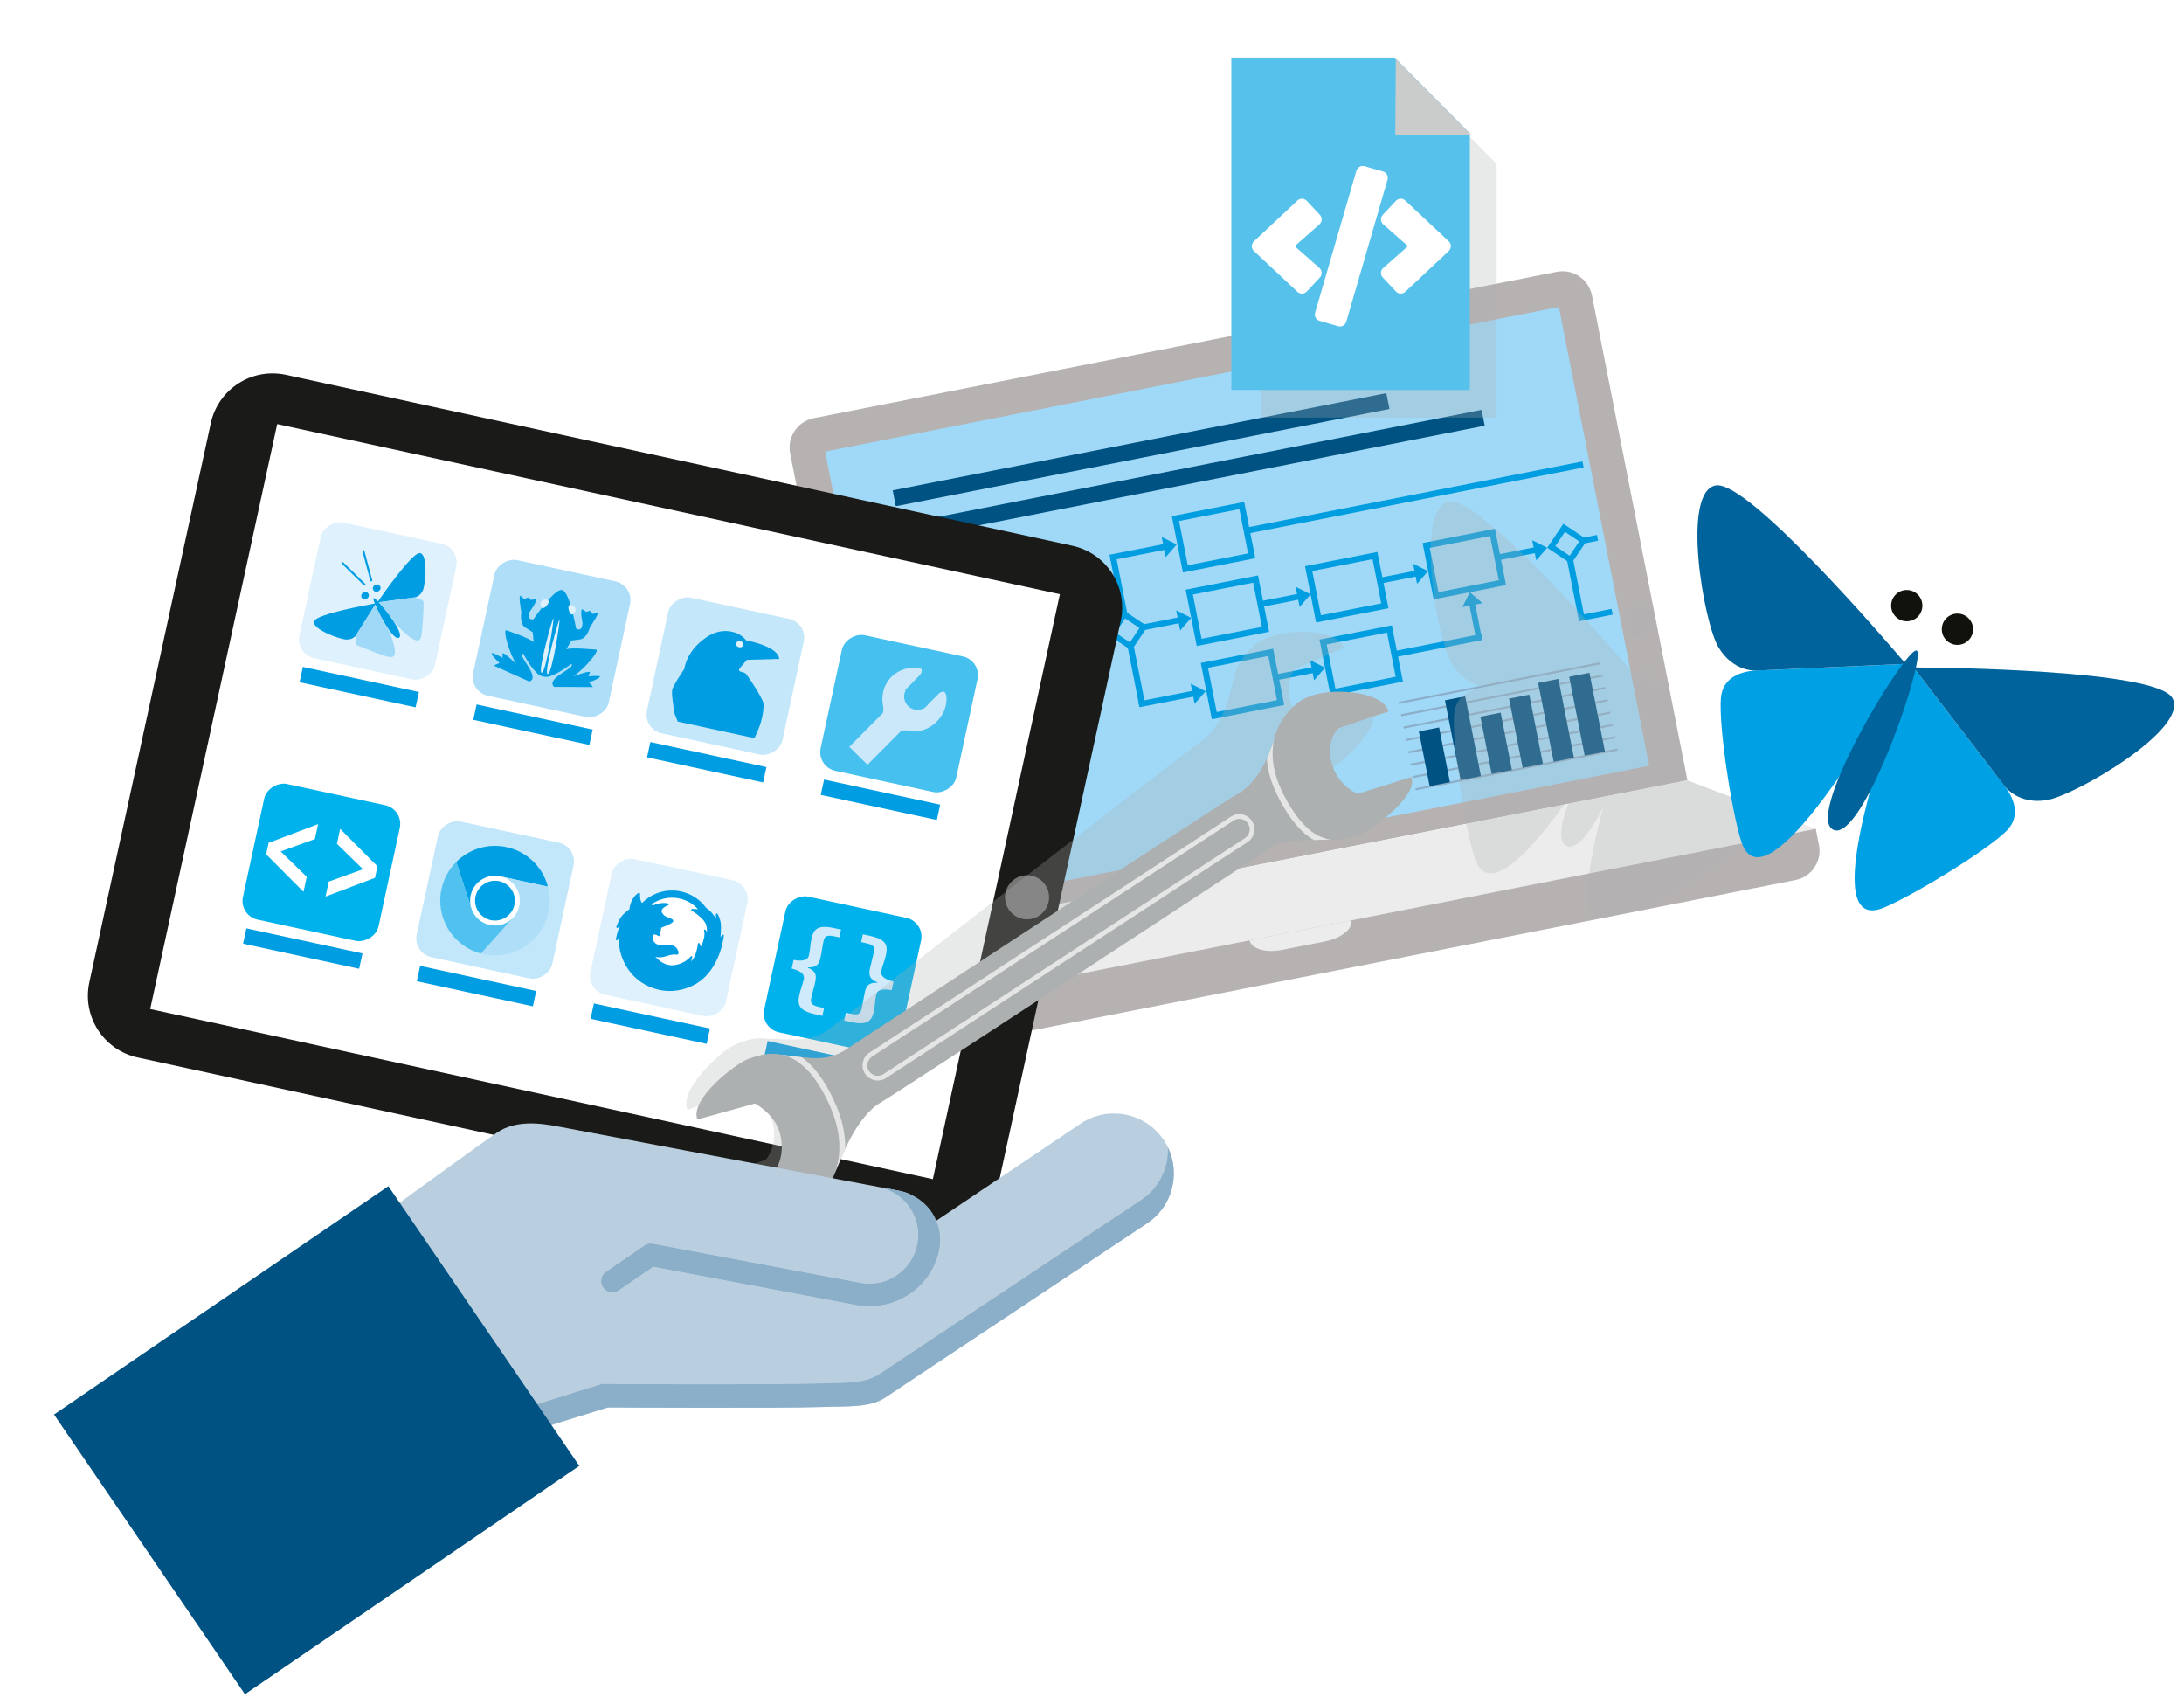 <?xml version="1.0" encoding="UTF-8"?>
<svg xmlns="http://www.w3.org/2000/svg" xmlns:xlink="http://www.w3.org/1999/xlink" width="900px" height="699px" viewBox="0 0 579 450">
  <defs>
    <clipPath id="uuid-23d4c1e6-158d-444d-bca9-0741a3ba56fe">
      <rect x="231.107" y="113.411" width="195.785" height="110.852" transform="translate(-26.421 66.746) rotate(-11.14)" style="fill: none;"></rect>
    </clipPath>
    <clipPath id="uuid-590f96e7-6b2e-40f6-8675-a131372f1dc7">
      <path d="M482.364,224.139l-.847-4.304,.011-.002-.013-.005-.002-.011-.018,.004-34.029-12.839-.034,.007-25.297-128.645c-.843-4.283-5.038-7.097-9.321-6.254l-197.146,38.821c-4.283,.843-7.097,5.038-6.254,9.321l25.301,128.666-26.591,24.754-.018,.004,.002,.011-.01,.009,.011-.002,.847,4.304c.838,4.254,5.004,7.05,9.258,6.212l257.938-50.792c4.254-.838,7.05-5.004,6.212-9.259Z" style="fill: none;"></path>
    </clipPath>
  </defs>
  <g style="isolation: isolate;">
    <g id="uuid-72c0d312-00d5-4475-baef-beb9476e2079" data-name="BG">
      <rect width="579" height="450" style="fill: #fff;"></rect>
    </g>
    <g id="uuid-be0e96eb-bd3c-455a-8ed7-5a7d94603ea1" data-name="Laptop">
      <g>
        <g>
          <path d="M447.455,206.929l-212.721,41.888-25.32-128.585c-.843-4.283,1.971-8.477,6.254-9.321l197.146-38.821c4.283-.843,8.477,1.971,9.321,6.254l25.32,128.585Z" style="fill: #b6b2b1;"></path>
          <polygon points="481.528 219.833 208.097 273.676 234.744 248.87 447.466 206.982 481.528 219.833" style="fill: #ececec;"></polygon>
          <g>
            <path d="M482.364,224.139c.838,4.254-1.958,8.421-6.212,9.259l-257.938,50.792c-4.254,.838-8.421-1.958-9.259-6.212l-.851-4.322,273.408-53.838,.851,4.322Z" style="fill: #b6b2b1;"></path>
            <path d="M358.314,244.077c.441,2.24-2.679,4.758-6.933,5.596l-11.539,2.272c-4.254,.838-8.096-.31-8.537-2.55l27.009-5.319Z" style="fill: #ececec;"></path>
          </g>
        </g>
        <rect x="228.807" y="99.426" width="198.408" height="124.005" transform="translate(-25.009 66.415) rotate(-11.14)" style="fill: #a0d8f7;"></rect>
        <rect x="237.338" y="123.868" width="157.412" height="4.283" transform="translate(-18.391 63.435) rotate(-11.14)" style="fill: #005282;"></rect>
        <rect x="235.78" y="117.123" width="133.478" height="4.283" transform="translate(-17.343 60.695) rotate(-11.14)" style="fill: #005282;"></rect>
        <g style="clip-path: url(#uuid-23d4c1e6-158d-444d-bca9-0741a3ba56fe);">
          <polygon points="281.193 171.447 290.362 169.641 290.739 171.555 293.652 168.204 289.686 166.209 290.063 168.122 280.894 169.927 281.193 171.447" style="fill: #009ee0;"></polygon>
          <polygon points="437.366 119.07 439.171 128.238 437.258 128.615 440.608 131.528 442.604 127.563 440.691 127.939 438.885 118.77 437.366 119.07" style="fill: #009ee0;"></polygon>
          <polygon points="392.983 169.522 391.177 160.353 393.09 159.976 389.74 157.063 387.744 161.029 389.657 160.652 391.463 169.821 392.983 169.522" style="fill: #009ee0;"></polygon>
          <polygon points="303.343 167.11 312.512 165.305 312.888 167.218 315.802 163.868 311.836 161.872 312.212 163.785 303.044 165.591 303.343 167.11" style="fill: #009ee0;"></polygon>
          <polygon points="302.107 187.572 316.355 184.766 316.732 186.679 319.645 183.329 315.679 181.333 316.056 183.247 301.808 186.052 302.107 187.572" style="fill: #009ee0;"></polygon>
          <polygon points="338.139 180.477 348.037 178.527 348.414 180.441 351.327 177.09 347.361 175.095 347.738 177.008 337.839 178.957 338.139 180.477" style="fill: #009ee0;"></polygon>
          <polygon points="335.036 160.87 344.205 159.064 344.581 160.977 347.495 157.627 343.529 155.631 343.905 157.545 334.737 159.35 335.036 160.87" style="fill: #009ee0;"></polygon>
          <polygon points="294.442 148.643 308.679 145.84 309.055 147.753 311.969 144.402 308.003 142.407 308.379 144.32 294.142 147.124 294.442 148.643" style="fill: #009ee0;"></polygon>
          <path d="M298.301,164.022l3.794,2.545-2.545,3.794-3.794-2.545,2.545-3.794m-.423-2.149l-4.271,6.366,6.366,4.271,4.271-6.366-6.366-4.271h0Z" style="fill: #009ee0;"></path>
          <path d="M332.259,154.534l2.31,11.732-15.998,3.15-2.31-11.732,15.998-3.15m1.285-1.915l-19.197,3.78,2.94,14.931,19.197-3.78-2.94-14.931h0Z" style="fill: #009ee0;"></path>
          <path d="M448.937,131.558l2.31,11.732-15.998,3.15-2.31-11.732,15.998-3.15m1.285-1.915l-19.197,3.78,2.94,14.931,19.197-3.78-2.94-14.931h0Z" style="fill: #009ee0;"></path>
          <path d="M328.593,135.036l2.31,11.732-15.998,3.15-2.31-11.732,15.998-3.15m1.285-1.915l-19.197,3.78,2.94,14.931,19.197-3.78-2.94-14.931h0Z" style="fill: #009ee0;"></path>
          <path d="M336.269,173.962l2.31,11.732-15.998,3.15-2.31-11.732,15.998-3.15m1.285-1.915l-19.197,3.78,2.94,14.931,19.197-3.78-2.94-14.931h0Z" style="fill: #009ee0;"></path>
          <path d="M278.214,165.176l2.31,11.732-15.998,3.15-2.31-11.732,15.998-3.15m1.285-1.915l-19.197,3.78,2.94,14.931,19.197-3.78-2.94-14.931h0Z" style="fill: #009ee0;"></path>
          <path d="M363.927,148.298l2.31,11.732-15.998,3.15-2.31-11.732,15.998-3.15m1.285-1.915l-19.197,3.78,2.94,14.931,19.197-3.78-2.94-14.931h0Z" style="fill: #009ee0;"></path>
          <polygon points="366.19 154.735 375.358 152.929 375.735 154.843 378.648 151.492 374.682 149.497 375.059 151.41 365.89 153.215 366.19 154.735" style="fill: #009ee0;"></polygon>
          <path d="M395.114,142.157l2.31,11.732-15.998,3.15-2.31-11.732,15.998-3.15m1.285-1.915l-19.197,3.78,2.94,14.931,19.197-3.78-2.94-14.931h0Z" style="fill: #009ee0;"></path>
          <polygon points="202.253 187.017 211.422 185.211 211.799 187.124 214.712 183.774 210.746 181.778 211.123 183.691 201.954 185.497 202.253 187.017" style="fill: #009ee0;"></polygon>
          <path d="M367.76,167.761l2.31,11.732-15.998,3.15-2.31-11.732,15.998-3.15m1.285-1.915l-19.197,3.78,2.94,14.931,19.197-3.78-2.94-14.931h0Z" style="fill: #009ee0;"></path>
          <polygon points="397.808 148.509 406.977 146.703 407.354 148.617 410.267 145.266 406.301 143.27 406.678 145.184 397.509 146.989 397.808 148.509" style="fill: #009ee0;"></polygon>
          <polygon points="420.016 144.136 429.185 142.33 429.562 144.243 432.475 140.893 428.509 138.897 428.886 140.811 419.717 142.616 420.016 144.136" style="fill: #009ee0;"></polygon>
          <path d="M414.967,141.048l3.794,2.545-2.545,3.794-3.794-2.545,2.545-3.794m-.423-2.149l-4.271,6.366,6.366,4.271,4.271-6.366-6.366-4.271h0Z" style="fill: #009ee0;"></path>
          <polygon points="438.026 160.17 435.113 163.52 434.737 161.607 418.706 164.763 418.662 164.54 418.407 163.244 415.512 148.543 417.112 148.228 420.007 162.929 434.437 160.087 434.061 158.174 438.026 160.17" style="fill: #009ee0;"></polygon>
          <path d="M248.985,150.868c-.856-2.072-6.048-1.291-8.241-.859-2.192,.432-7.292,1.678-7.299,3.919l-0,.163,.031,.076,2.063,10.478,.031,.075c.856,2.071,6.047,1.291,8.24,.86l.001-0c2.193-.432,7.293-1.678,7.299-3.919l0-.081-2.094-10.636-.031-.075Zm-12.932,7.946c1.959,.401,4.857-.056,6.355-.351l.001-0c1.499-.295,4.354-.971,6.015-2.085l.338,1.718c-.227,.449-2.168,1.562-5.97,2.311-3.803,.749-6.021,.455-6.401,.125l-.338-1.718Zm5.007-7.205c3.362-.662,5.486-.509,6.195-.237-.553,.521-2.46,1.468-5.823,2.13-3.363,.662-5.487,.509-6.196,.237,.553-.521,2.46-1.468,5.823-2.13Zm.687,3.493l.001-0c1.499-.295,4.355-.97,6.015-2.084l.302,1.535c-.227,.449-2.168,1.562-5.97,2.311-3.803,.749-6.021,.455-6.401,.125l-.302-1.535c1.959,.401,4.857-.057,6.355-.352Zm1.749,8.878c-3.801,.748-6.02,.456-6.401,.126l-.344-1.748c1.959,.401,4.857-.056,6.355-.351l.001-0c1.499-.295,4.354-.971,6.015-2.085l.344,1.748c-.228,.45-2.169,1.562-5.97,2.31Z" style="fill: #009ee0;"></path>
          <rect x="329.659" y="129.235" width="110.388" height="1.63" transform="translate(-17.875 76.806) rotate(-11.14)" style="fill: #009ee0;"></rect>
          <polygon points="266.656 152.685 268.462 161.854 266.548 162.231 269.899 165.144 271.894 161.178 269.981 161.555 268.176 152.386 266.656 152.685" style="fill: #009ee0;"></polygon>
          <rect x="249.343" y="154.222" width="19.171" height="1.63" transform="translate(-25.075 52.947) rotate(-11.14)" style="fill: #009ee0;"></rect>
          <rect x="368.929" y="170.461" width="24.167" height="1.63" transform="translate(-25.913 76.841) rotate(-11.14)" style="fill: #009ee0;"></rect>
          <polygon points="276.083 192.541 274.277 183.372 276.191 182.996 272.84 180.082 270.845 184.048 272.758 183.672 274.563 192.84 276.083 192.541" style="fill: #009ee0;"></polygon>
          <rect x="258.391" y="192.86" width="17.745" height="1.63" transform="translate(-32.383 55.286) rotate(-11.14)" style="fill: #009ee0;"></rect>
          <rect x="288.397" y="155.007" width="16.577" height="1.63" transform="translate(201.121 477.023) rotate(-101.14)" style="fill: #009ee0;"></rect>
          <rect x="292.974" y="178.247" width="16.577" height="1.63" transform="translate(183.78 509.244) rotate(-101.14)" style="fill: #009ee0;"></rect>
          <polygon points="224.211 182.693 258.258 175.988 258.635 177.902 261.548 174.551 257.582 172.556 257.959 174.469 223.912 181.173 224.211 182.693" style="fill: #009ee0;"></polygon>
          <polygon points="222.975 203.154 237.223 200.348 237.6 202.262 240.513 198.911 236.547 196.916 236.924 198.829 222.676 201.634 222.975 203.154" style="fill: #009ee0;"></polygon>
          <path d="M219.169,179.604l3.794,2.545-2.545,3.794-3.794-2.545,2.545-3.794m-.423-2.149l-4.271,6.366,6.366,4.271,4.271-6.366-6.366-4.271h0Z" style="fill: #009ee0;"></path>
          <path d="M256.923,189.522l2.31,11.732-15.998,3.15-2.31-11.732,15.998-3.15m1.285-1.915l-19.197,3.78,2.94,14.931,19.197-3.78-2.94-14.931h0Z" style="fill: #009ee0;"></path>
          <rect x="213.842" y="193.829" width="16.577" height="1.63" transform="translate(74.07 450.196) rotate(-101.14)" style="fill: #009ee0;"></rect>
        </g>
        <g>
          <g>
            <rect x="370.338" y="180.902" width="54.567" height=".537" transform="translate(-27.511 80.236) rotate(-11.14)" style="fill: #8bafc9;"></rect>
            <rect x="370.982" y="184.174" width="54.567" height=".537" transform="translate(-28.131 80.422) rotate(-11.14)" style="fill: #8bafc9;"></rect>
            <rect x="371.626" y="187.447" width="54.567" height=".537" transform="translate(-28.751 80.608) rotate(-11.14)" style="fill: #8bafc9;"></rect>
            <rect x="372.271" y="190.72" width="54.567" height=".537" transform="translate(-29.372 80.795) rotate(-11.14)" style="fill: #8bafc9;"></rect>
            <rect x="372.915" y="193.992" width="54.567" height=".537" transform="translate(-29.992 80.981) rotate(-11.14)" style="fill: #8bafc9;"></rect>
            <rect x="373.56" y="197.265" width="54.567" height=".537" transform="translate(-30.612 81.167) rotate(-11.14)" style="fill: #8bafc9;"></rect>
            <rect x="374.204" y="200.537" width="54.567" height=".537" transform="translate(-31.232 81.353) rotate(-11.14)" style="fill: #8bafc9;"></rect>
            <rect x="374.849" y="203.81" width="54.567" height=".537" transform="translate(-31.852 81.539) rotate(-11.14)" style="fill: #8bafc9;"></rect>
          </g>
          <rect x="377.592" y="193.318" width="5.48" height="14.809" transform="translate(-31.614 77.264) rotate(-11.14)" style="fill: #005282;"></rect>
          <rect x="385.166" y="185.004" width="5.48" height="21.566" transform="translate(-30.518 78.635) rotate(-11.14)" style="fill: #005282;"></rect>
          <rect x="393.98" y="189.401" width="5.48" height="15.493" transform="translate(-30.615 80.363) rotate(-11.14)" style="fill: #005282;"></rect>
          <rect x="401.896" y="184.587" width="5.48" height="18.717" transform="translate(-29.847 81.832) rotate(-11.14)" style="fill: #005282;"></rect>
          <rect x="409.872" y="180.395" width="5.48" height="21.313" transform="translate(-29.138 83.319) rotate(-11.14)" style="fill: #005282;"></rect>
          <rect x="418.1" y="178.775" width="5.48" height="21.313" transform="translate(-28.67 84.878) rotate(-11.14)" style="fill: #005282;"></rect>
        </g>
      </g>
    </g>
    <g id="uuid-958fc7c2-9fb7-4d6f-80bc-23a88c4bfedb" data-name="Compi">
      <polygon points="396.844 110.757 334.263 110.757 334.263 23.581 377.148 23.581 396.844 43.462 396.844 110.757" style="fill: #acb0b1; mix-blend-mode: multiply; opacity: .28;"></polygon>
      <g>
        <g>
          <polygon points="389.74 103.432 326.461 103.432 326.461 15.284 369.825 15.284 389.74 35.386 389.74 103.432" style="fill: #56c2ec;"></polygon>
          <polygon points="390.138 35.802 369.96 35.74 370.098 15.631 390.138 35.802" style="fill: #cacbcb; mix-blend-mode: multiply;"></polygon>
        </g>
        <g>
          <path d="M349.877,71.111l-.04-.04-6.562-5.782,6.562-5.782c.72-.64,.8-1.76,.16-2.481l-.04-.04-3.481-3.721c-.68-.72-1.8-.74-2.481-.08l-11.543,10.823c-.74,.7-.74,1.881,0,2.561l11.543,10.823c.32,.3,.76,.48,1.2,.48,.48,0,.96-.2,1.28-.56l3.481-3.721c.66-.7,.62-1.82-.08-2.481h0Z" style="fill: #fff;"></path>
          <path d="M361.82,44.084c-.94-.28-1.901,.26-2.181,1.2l-10.943,37.63c-.28,.94,.26,1.921,1.2,2.181l4.881,1.42c.94,.28,1.921-.28,2.181-1.2l10.943-37.65c.28-.94-.26-1.921-1.2-2.181l-4.881-1.4Z" style="fill: #fff;"></path>
          <path d="M366.722,59.468l.04,.04,6.562,5.782-6.562,5.782c-.72,.64-.8,1.76-.16,2.481l.04,.04,3.481,3.721c.66,.7,1.78,.74,2.481,.08l11.543-10.823c.74-.7,.74-1.881,0-2.561l-11.543-10.823c-.7-.66-1.82-.64-2.481,.08l-3.481,3.721c-.66,.7-.62,1.82,.08,2.481Z" style="fill: #fff;"></path>
        </g>
      </g>
    </g>
    <g id="uuid-086a3a03-bb98-4e5b-9661-a143281beee7" data-name="iPad">
      <g>
        <rect x="47.267" y="129.044" width="223.505" height="168.025" transform="translate(48.577 -28.776) rotate(12.191)" style="fill: #fff;"></rect>
        <g>
          <g>
            <rect x="173.823" y="160.909" width="36.807" height="36.807" rx="5.067" ry="5.067" transform="translate(-23.635 329.339) rotate(-77.809)" style="fill: #c5e7fa;"></rect>
            <rect x="171.539" y="200.078" width="31.505" height="4.161" transform="translate(46.914 -34.991) rotate(12.191)" style="fill: #009de2;"></rect>
          </g>
          <g>
            <path d="M178.812,189.43c-.096-.325-.943-5.268-.687-6.465s3.226-5.561,3.226-5.561c0,0,.512-5.225,6.61-8.87,3.576-1.968,6.183-.935,7.074-.708,1.963,.839,2.726,2.017,2.726,2.017,0,0,7.585,1.342,8.636,4.347l.128,.56-8.578,.258-1.553,1.817c-1.553,1.725,.697,1.105,1.367,1.96,.568,.725,4.154,6.011,4.576,7.729,.078,.424,.14,3.663-1.65,7.64l-.742,1.614-20.346-4.396-.787-1.945Z" style="fill: #009de2;"></path>
            <ellipse cx="196.039" cy="170.856" rx=".817" ry=".966" transform="translate(-12.362 326.395) rotate(-77.809)" style="fill: #def1fc;"></ellipse>
          </g>
        </g>
        <g>
          <g>
            <rect x="127.729" y="150.95" width="36.807" height="36.807" rx="5.067" ry="5.067" transform="translate(-50.261 276.428) rotate(-77.809)" style="fill: #aedef8;"></rect>
            <rect x="125.444" y="190.12" width="31.505" height="4.161" transform="translate(43.771 -25.482) rotate(12.191)" style="fill: #009de2;"></rect>
          </g>
          <path d="M147.203,164.389c-.21-.045-3.455,11.59-2.536,11.739,.929,.15,2.743-11.694,2.536-11.739Z" style="fill: #009de2;"></path>
          <g>
            <path d="M158.964,179.431c-.08-.324-3.046-.056-3.061-.053,.09-.282,.214-.6,.384-.961,.318-.674-2.448,.285-4.361,.954,2.642-1.783,6.525-6.141,6.166-7.057,0,0-6.684-.673-8.043-.136,.231-.353,1.355-2.299,1.355-2.299-.006,.02,2.425-.33,2.425-.33,0,0,1.405-.13,2.312-2.672,.073-.203,.123-.376,.159-.528,.779-1.157,2.736-4.149,1.96-3.897-.655,.213-1.214,.382-1.214,.382-.331-.421-.792-.866-.792-.866,0,0-.954,.376-.921,.31l-1.105-.697c-.185-.209-.305,1.018-.191,1.791l.309,1.96c-.003,.035-.052,.354-.052,.354-.214,1.85-1.44,1.173-1.676,.995,.003,.002-.016,.045-.001-.022,0,0-1.689-9.752-3.677-10.152l0-.002c-.011-.004-.023-.003-.033-.006-.011-.002-.022-.007-.033-.008l-0,.002c-1.975-.457-7.54,7.729-7.54,7.729-.015,.067-.014,.021-.01,.02-.288,.064-1.685,.175-1.116-1.599,0,0,.087-.31,.099-.344l1.091-1.658c.423-.656,.82-1.824,.565-1.71l-1.294,.178c.002,.073-.711-.663-.711-.663,0,0-.603,.215-1.079,.462,0,0-.439-.384-.948-.849-.602-.55-.055,2.984,.177,4.359-.03,.153-.056,.332-.074,.547-.222,2.69,1.003,3.388,1.003,3.388,0,0,2.07,1.323,2.072,1.302,0,0,.221,2.237,.285,2.654-1.015-1.05-7.381-3.196-7.381-3.196-.705,.686,1.033,6.259,2.703,8.973-1.466-1.399-3.59-3.414-3.578-2.669,.006,.399-.012,.739-.047,1.034-.012-.009-2.603-1.478-2.81-1.216-.248,.316,1.351,2.028,2.057,2.629-.914,.29-1.521,.685-1.521,.685l9.412,4.208,0-0-.001-.001,.001,.001c3.197-1.133-3.54-7.209-1.614-7.374,0,0,1.715,3.286,3.512,4.989,.287,.421,.85,.795,1.56,1.009l-.002,.007,.529,.107c.734,.099,1.402-.01,1.837-.275,2.34-.809,5.258-3.095,5.258-3.095,1.687,.946-6.958,3.699-4.514,6.05l.001-0-.001,0,0,0,10.309,.053s-.39-.61-1.103-1.252c.891-.256,3.054-1.156,2.958-1.545Z" style="fill: #009de2;"></path>
            <path d="M150.869,160.491c.677-.204,1.387,.185,1.586,.869,.198,.684-.19,1.404-.868,1.608s-1.395-2.273-.718-2.477Z" style="fill: #def1fc;"></path>
            <path d="M146.606,164.011c-.258-.056-4.242,14.23-3.114,14.412,1.141,.184,3.367-14.357,3.114-14.412Z" style="fill: #def1fc;"></path>
            <path d="M148.224,164.361c-.258-.056-4.242,14.23-3.114,14.412,1.141,.184,3.367-14.357,3.114-14.412Z" style="fill: #def1fc;"></path>
            <path d="M145.292,159.286c-.533-.465-1.34-.404-1.803,.137-.463,.541-.406,1.357,.127,1.823s2.209-1.494,1.676-1.96Z" style="fill: #def1fc;"></path>
          </g>
        </g>
        <g>
          <g>
            <rect x="66.655" y="210.327" width="36.807" height="36.807" rx="5.067" ry="5.067" transform="translate(-156.476 263.57) rotate(-77.809)" style="fill: #00b2eb;"></rect>
            <rect x="64.37" y="249.497" width="31.505" height="4.161" transform="translate(54.933 -11.246) rotate(12.191)" style="fill: #009de2;"></rect>
          </g>
          <g>
            <path d="M71.068,223.536l13.127-4.97-.857,3.968-8.976,3.244-.026,.119,6.836,6.66-.857,3.968-9.904-9.946,.657-3.043Z" style="fill: #fff;"></path>
            <path d="M99.288,232.817l-13.127,4.97,.857-3.968,8.976-3.244,.026-.119-6.836-6.66,.857-3.968,9.904,9.946-.657,3.043Z" style="fill: #fff;"></path>
          </g>
        </g>
        <g>
          <g>
            <g>
              <rect x="81.634" y="140.992" width="36.807" height="36.807" rx="5.067" ry="5.067" transform="translate(-76.888 223.518) rotate(-77.809)" style="fill: #def1fc;"></rect>
              <rect x="79.35" y="180.162" width="31.505" height="4.161" transform="translate(40.629 -15.973) rotate(12.191)" style="fill: #009de2;"></rect>
            </g>
            <g>
              <path d="M111.098,146.686c-2.05,.028-9.686,10.904-11.022,12.829-.601-.612-1.041-.959-1.17-.875-.129,.083,.004,.628,.314,1.43-2.246,.399-15.206,2.776-16.059,4.621-.943,2.041,6.768,4.937,8.64,4.927,1.6-.009,2.355-.945,2.542-1.219,.021-.077,.035-.122,.035-.122l4.957-7.917c.713,1.754,2.117,4.48,3.475,6.444,1.125,1.627,2.217,2.731,2.855,2.32,.706-.454-.065-2.202-1.306-4.144-1.222-1.911-2.899-4.009-4.077-5.252l9.404-1.266,.033,.005c.222-.031,1.516-.279,2.247-1.842,.802-1.713,1.405-9.968-.866-9.938Z" style="fill: #009de2;"></path>
              <path d="M112.185,159.878l0,.003,.013-.004c-.017-.549-.64-.9-1.262-1.114,.614,.217,1.228,.57,1.249,1.115Z" style="fill: #00b9ed;"></path>
              <path d="M94.217,170.613c.076,.254,.21,.461,.433,.572l.024-.027-.039-.019c-.209-.104-.34-.293-.418-.526Z" style="fill: #00b9ed;"></path>
              <path d="M99.334,160.359l-4.957,7.917s-.014,.045-.035,.122c-.099,.37-.365,1.499-.125,2.214,.078,.233,.209,.422,.418,.526l.039,.019c1.46,.717,7.24,2.93,8.304,3.074,.66,.089,3.333,.851-.169-7.428-1.357-1.964-2.762-4.69-3.475-6.444Z" style="fill: #a0d8f7;"></path>
              <path d="M100.28,159.727c1.179,1.243,2.856,3.341,4.077,5.252,6.578,7.313,7.004,4.429,7.201,3.774,.31-1.036,.685-7.307,.627-8.872l-0-.003c-.02-.545-.634-.897-1.249-1.115-.542-.192-1.083-.278-1.219-.298l-.033-.005-9.404,1.266Z" style="fill: #a0d8f7;"></path>
              <ellipse cx="99.74" cy="155.986" rx="1.032" ry=".948" transform="translate(-68.609 78.926) rotate(-32.809)" style="fill: #009de2;"></ellipse>
              <path d="M97.153,158.781c.479-.309,.638-.916,.354-1.356s-.902-.546-1.381-.237-.638,.916-.354,1.356,.902,.546,1.381,.237Z" style="fill: #009de2;"></path>
            </g>
          </g>
          <g>
            <rect x="93.339" y="147.965" width=".528" height="8.454" transform="translate(-80.586 112.417) rotate(-45.544)" style="fill: #009de2;"></rect>
            <rect x="96.991" y="145.837" width=".528" height="8.454" transform="translate(229.868 270.03) rotate(165.081)" style="fill: #009de2;"></rect>
          </g>
        </g>
        <g>
          <g>
            <rect x="112.749" y="220.286" width="36.807" height="36.807" rx="5.067" ry="5.067" transform="translate(-129.85 316.481) rotate(-77.809)" style="fill: #c2e6fa;"></rect>
            <rect x="110.465" y="259.455" width="31.505" height="4.161" transform="translate(58.075 -20.755) rotate(12.191)" style="fill: #009de2;"></rect>
          </g>
          <g>
            <circle cx="131.114" cy="238.869" r="7.532" style="fill: #fff;"></circle>
            <g>
              <circle cx="131.114" cy="238.869" r="5.281" style="fill: #00a1e4;"></circle>
              <path d="M134.181,224.673c-5.009-1.082-9.972,.561-13.346,3.934l3.994,12.281,.001-.001c-.344-1.068-.422-2.237-.168-3.412,.77-3.564,4.283-5.828,7.847-5.058l12.648,2.732c-1.357-5.104-5.458-9.284-10.975-10.475Z" style="fill: #009fe3;"></path>
              <path d="M132.508,232.416c3.564,.77,5.828,4.283,5.058,7.847-.254,1.175-.807,2.207-1.561,3.038l.001,.002-8.629,9.6c.221,.059,.444,.113,.67,.162,7.84,1.694,15.569-3.289,17.262-11.129,.502-2.324,.417-4.637-.154-6.787l-12.648-2.732Z" style="fill: #aedef8;"></path>
              <g>
                <path d="M136.007,243.303v-0l-.002-.001c-1.532,1.687-3.896,2.535-6.284,2.019s-4.191-2.264-4.89-4.433l-.002-.001-3.999-12.273c-1.903,1.905-3.299,4.361-3.91,7.188-1.645,7.614,3.008,15.123,10.459,17.1l8.629-9.6Z" style="fill: #51c2f0;"></path>
                <polygon points="127.382 252.904 127.384 252.904 127.385 252.904 127.382 252.904" style="fill: #51c2f0;"></polygon>
              </g>
            </g>
          </g>
        </g>
        <g>
          <g>
            <rect x="158.844" y="230.244" width="36.807" height="36.807" rx="5.067" ry="5.067" transform="translate(-103.223 369.391) rotate(-77.809)" style="fill: #def1fc;"></rect>
            <rect x="156.559" y="269.414" width="31.505" height="4.161" transform="translate(61.217 -30.265) rotate(12.191)" style="fill: #009de2;"></rect>
          </g>
          <g>
            <path d="M170.53,241.513s3.059-4.306,3.349-4.243,9.582,1.158,9.582,1.158l3.44,3.784,2.372,4.972-1.282,4.994-4.647,6.496-8.378-1.1s-5.012-2.603-5.046-2.915-1.174-9.578-1.174-9.578l1.784-3.567Z" style="fill: #fff;"></path>
            <path d="M191.68,247.889c-.098-.037-.208-.005-.271,.079l-.46,.622c.077-.931,.173-2.436,.09-3.455-.123-1.567-.852-2.721-.883-2.769-.056-.087-.163-.127-.263-.098-.1,.029-.168,.121-.167,.225l.006,1.142c-.451-.734-1.197-1.808-2.03-2.434-.199-.157-.404-.305-.583-.433-1.624-2.22-3.99-3.759-6.664-4.337-3.767-.814-7.607,.331-10.326,3.066-.158-.196-.368-.524-.437-.947-.131-.746-.107-1.546-.107-1.554,.003-.086-.042-.166-.116-.209-.074-.043-.166-.042-.239,.003-2.022,1.244-2.397,3.784-2.457,4.365-.255,.177-.984,.708-1.782,1.528-.991,1.019-1.659,3.031-1.686,3.117-.031,.095,.002,.199,.082,.259,.08,.06,.189,.062,.272,.006l.602-.412c-.096,.187-.199,.401-.303,.643-.457,1.044-.758,2.753-.771,2.825-.018,.106,.038,.211,.136,.254,.098,.043,.213,.014,.279-.072l.42-.548c-.109,1.533,.025,4.873,2.526,8.463,1.852,2.661,4.81,4.597,8.115,5.311l.001,0c3.207,.693,6.484,.2,9.474-1.425,3.537-1.925,5.44-5.353,6.414-7.89,1.051-2.739,1.269-4.991,1.278-5.086,.01-.104-.051-.202-.149-.24Zm-5.109-1.017c.002,.005,.224,.477,.067,1.529-.121,.787-.549,1.995-.797,2.653l-.455-.836c-.049-.09-.151-.138-.252-.117-.101,.021-.176,.105-.185,.207-.002,.018-.174,1.818-.852,3.268-.32,.681-.689,1.141-.984,1.433l.333-1.131c.032-.109-.018-.224-.12-.275-.101-.051-.224-.021-.291,.07-.015,.021-1.557,2.054-4.634,2.326-.43,.037-.867,.008-1.301-.085-1.537-.332-2.764-1.418-3.437-2.14,.067,.018,.135,.035,.202,.049,1.134,.245,2.112-.055,2.898-.296,.206-.063,.401-.123,.587-.17,1.117-.289,1.594-.23,1.954-.153,.19,.041,.361-.038,.445-.207,.207-.414-.151-1.309-.724-1.808-.285-.245-.612-.401-1.03-.492-.665-.144-1.535-.112-2.785-.047-.229,.011-.45-.006-.655-.05-.724-.156-1.127-.61-1.337-.963-.283-.475-.381-1.043-.253-1.481,.058-.2,.182-.391,.666-.286,.429,.093,.867,.372,.871,.375,.024,.015,.05,.026,.077,.032l.002,0c.126,.027,.25-.053,.277-.179,.003-.012,.004-.025,.005-.037l.368-2.011c.262-.097,.89-.335,1.503-.606,1.483-.655,1.731-.974,1.653-1.274-.102-.408-.567-.571-1.106-.76-.308-.108-.658-.231-.959-.408-.627-.371-.946-1.05-1.017-1.215,.005-.125,.042-.54,.315-.842,.296-.331,1.165-.755,1.475-.89,.089-.039,.144-.128,.14-.224-.004-.096-.068-.18-.16-.211-.022-.008-.689-.223-1.881-.095-.972,.108-1.781,.448-2.062,.578-.1-.043-.272-.11-.561-.204,2.158-1.585,4.861-2.168,7.483-1.602,1.925,.416,3.616,1.394,4.924,2.841l-1.588-.075c-.108-.005-.205,.065-.235,.168-.03,.104,.015,.215,.109,.268,.019,.011,1.921,1.097,3.191,2.601,.282,.339,.517,.749,.701,1.22,.136,.6,.214,1.205,.232,1.805l-.427-.509c-.076-.09-.206-.109-.305-.045-.099,.064-.134,.193-.083,.299Z" style="fill: #009de2;"></path>
          </g>
        </g>
        <g>
          <g>
            <rect x="204.938" y="240.202" width="36.807" height="36.807" rx="5.067" ry="5.067" transform="translate(-76.596 422.302) rotate(-77.809)" style="fill: #00b2eb;"></rect>
            <rect x="202.654" y="279.372" width="31.505" height="4.161" transform="translate(64.36 -39.774) rotate(12.191)" style="fill: #009de2;"></rect>
          </g>
          <g>
            <path d="M211.803,264.126c.103-.478,.209-.901,.316-1.268,.107-.367,.215-.719,.326-1.057,.11-.338,.216-.677,.317-1.017,.101-.34,.198-.722,.29-1.148,.05-.23,.046-.472-.01-.726-.057-.253-.207-.504-.45-.751-.244-.247-.588-.479-1.033-.696-.445-.216-1.021-.41-1.725-.581l.494-2.287c.712,.136,1.317,.197,1.812,.183,.494-.013,.904-.083,1.228-.208,.324-.125,.564-.291,.72-.498s.259-.426,.309-.657c.088-.408,.157-.791,.207-1.152,.05-.36,.095-.717,.134-1.07,.039-.354,.087-.723,.142-1.111,.056-.387,.133-.811,.233-1.272,.31-1.436,.923-2.338,1.837-2.706s2.223-.369,3.925-.001l2.048,.442-.448,2.074-1.09-.236c-.55-.119-1.008-.19-1.374-.213-.366-.023-.662,.015-.888,.114-.226,.1-.404,.261-.535,.483s-.238,.519-.318,.892c-.153,.709-.283,1.414-.388,2.115-.105,.701-.244,1.451-.416,2.248-.218,1.011-.58,1.698-1.086,2.062s-1.254,.522-2.246,.475l-.023,.106c.923,.366,1.539,.82,1.849,1.36s.356,1.315,.138,2.326c-.176,.816-.359,1.556-.549,2.219-.19,.664-.363,1.36-.52,2.087-.08,.372-.106,.687-.078,.943,.028,.256,.124,.476,.288,.661,.165,.184,.418,.341,.761,.471,.343,.13,.789,.254,1.339,.373l1.09,.236-.448,2.074-2.048-.442c-1.702-.368-2.893-.908-3.574-1.621-.681-.714-.866-1.788-.556-3.224Z" style="fill: #ceeafb;"></path>
            <path d="M225.302,268.823c.549,.119,1.003,.189,1.36,.21,.357,.021,.648-.018,.874-.117,.226-.1,.404-.26,.536-.482,.131-.222,.237-.52,.318-.892,.157-.727,.291-1.431,.401-2.112,.11-.681,.253-1.43,.429-2.245,.218-1.011,.58-1.698,1.086-2.062,.505-.364,1.254-.522,2.246-.475l.023-.106c-.923-.366-1.54-.82-1.85-1.36-.31-.54-.356-1.316-.138-2.326,.172-.798,.351-1.538,.536-2.222,.185-.684,.353-1.38,.507-2.089,.08-.372,.107-.687,.079-.943-.028-.257-.125-.476-.289-.661-.165-.184-.413-.34-.748-.468-.334-.128-.777-.251-1.326-.37l-1.09-.236,.448-2.074,2.047,.442c1.702,.368,2.894,.908,3.574,1.621,.681,.713,.866,1.787,.556,3.223-.1,.461-.204,.879-.313,1.255-.109,.376-.223,.731-.342,1.067-.119,.336-.23,.679-.333,1.027-.103,.349-.199,.727-.287,1.135-.05,.231-.046,.473,.011,.726,.056,.253,.206,.504,.45,.751,.243,.248,.587,.48,1.032,.696,.445,.217,1.029,.413,1.752,.587l-.494,2.287c-.731-.139-1.344-.202-1.838-.188-.495,.014-.904,.083-1.228,.208-.324,.125-.564,.291-.72,.499-.156,.208-.26,.427-.309,.657-.092,.426-.162,.814-.21,1.165-.048,.352-.087,.705-.118,1.06s-.072,.722-.126,1.1c-.054,.378-.133,.806-.236,1.285-.31,1.436-.923,2.338-1.837,2.707-.914,.368-2.223,.369-3.925,.001l-2.047-.442,.448-2.074,1.09,.236Z" style="fill: #ceeafb;"></path>
          </g>
        </g>
        <g>
          <g>
            <rect x="219.918" y="170.867" width="36.807" height="36.807" rx="5.067" ry="5.067" transform="translate(2.992 382.249) rotate(-77.809)" style="fill: #46c0ef;"></rect>
            <rect x="217.633" y="210.037" width="31.505" height="4.161" transform="translate(50.056 -44.501) rotate(12.191)" style="fill: #009de2;"></rect>
          </g>
          <path d="M234.056,187.162c.131,.707,.112,1.339-.027,1.923l-8.917,8.976,4.817,4.785,8.997-9.057c.605-.136,1.259-.123,1.972,.078,.565,.159,1.187,.111,1.426,.13,5.051-.01,9.282-5.01,8.481-9.638-.061-.351-.389-.893-.637-.919-.397-.041-.931,.173-1.232,.461-.943,.903-1.868,1.825-2.785,2.755-.261,.403-.6,.749-.998,1.017-.082,.084-.165,.167-.247,.251l-.066-.065c-.49,.26-1.048,.41-1.641,.412-1.949,.006-3.534-1.568-3.54-3.517-.002-.593,.144-1.152,.401-1.644l-.121-.121c1.355-1.303,2.672-2.646,3.953-4.022,.306-.329,.513-.949,.429-1.367-.051-.251-.746-.507-1.165-.529-5.93-.32-10.165,4.345-9.101,10.09Z" style="fill: #cae8fa;"></path>
        </g>
        <path d="M73.341,112.473l207.636,45.124-33.695,155.139-207.636-45.123L73.341,112.473m2.306-13.061c-9.045-1.954-17.965,3.788-19.93,12.833L23.504,260.518c-1.966,9.051,3.777,17.983,12.828,19.95l208.625,45.325,.019,.004c9.045,1.954,17.965-3.788,19.93-12.833l32.213-148.274c1.966-9.051-3.777-17.983-12.828-19.95L75.667,99.416l-.019-.004h0Z" style="fill: #1a1a18;"></path>
        <circle cx="272.269" cy="237.972" r="5.84" style="fill: #767675;"></circle>
      </g>
    </g>
    <g id="uuid-07ffd485-2497-4a59-91d8-e3aadc8f168f" data-name="Schlüssel">
      <path d="M343.516,177.336s9.325-4.071,12.796-5.472c-1.395-5.338-18.231-6.044-24.297-.249-1.463,1.397-3.019,3.347-4.098,5.813l-.024-.044c-.055,.143-.111,.315-.168,.504-.498,1.237-.871,2.598-1.056,4.078-1.21,4.616-3.309,11.13-7.83,14.352-6.534,4.657-98.83,76.412-98.83,76.412-4.566,3.53-8.741,3.112-16.868,2.711-3.253-.42-6.234,.654-8.782,1.852-3.353,1.576-14.641,11.934-12.129,17.056l14.875-5.446s5.492,2.339,7.231,7.309c2.5,7.149-1.375,11.33-1.375,11.33,0,0-9.826,3.692-13.504,5.176,1.479,5.658,19.517,7.168,25.695,.887,1.795-1.825,3.588-4.505,4.556-7.922,1.171-3.495,4.185-15.105,10.578-19.662,6.534-4.657,98.226-75.945,98.226-75.945,3.031-2.344,8.207-2.234,15.262-3.16,2.803,.125,5.337-.962,7.649-2.05,3.163-1.487,14.737-11.349,12.367-16.181l-13.834,5.601s-5.001-1.53-7.223-6.788c-2.782-6.582,.784-10.162,.784-10.162Z" style="fill: #acb0b1; mix-blend-mode: multiply; opacity: .28;"></path>
      <g>
        <path d="M354.924,193.142s9.62-3.314,13.192-4.433c-.964-5.432-17.69-7.479-24.2-2.187-1.569,1.276-3.277,3.095-4.549,5.467l-.021-.046c-.066,.138-.135,.305-.208,.489-.595,1.193-1.076,2.52-1.378,3.981-1.575,4.505-4.187,10.831-8.95,13.681-6.885,4.121-104.613,68.281-104.613,68.281-4.833,3.154-8.962,2.405-17.031,1.356-3.209-.678-6.267,.155-8.902,1.145-3.468,1.304-15.547,10.728-13.452,16.034l15.262-4.242s5.288,2.769,6.624,7.863c1.922,7.326-2.275,11.184-2.275,11.184,0,0-10.089,2.896-13.875,4.082,1.022,5.758,18.883,8.703,25.542,2.935,1.935-1.676,3.937-4.204,5.174-7.534,1.446-3.39,5.377-14.723,12.113-18.755,6.885-4.121,103.974-67.864,103.974-67.864,3.209-2.094,8.359-1.571,15.466-1.932,2.784,.349,5.396-.533,7.789-1.433,3.272-1.23,15.596-10.136,13.619-15.142l-14.237,4.479s-4.862-1.925-6.658-7.343c-2.248-6.783,1.593-10.067,1.593-10.067Z" style="fill: #acb0b1;"></path>
        <path d="M219.603,292.484c3.63,7.749,3.406,14.028,1.664,18.715,.555-1.301,1.477-3.773,2.783-6.552,.071-4.069-.938-8.363-3.029-12.827-2.534-5.41-5.36-9.182-8.567-11.424-1.572-.168-3.31-.407-5.286-.663,4.088,.864,8.42,4.18,12.436,12.752Z" style="fill: #e5e5e6;"></path>
        <path d="M352.82,222.649c-3.794-.475-7.907-3.237-12.215-11.361-3.165-5.969-3.664-10.914-2.845-14.874l-0,0c-.506,1.449-1.121,3.085-1.879,4.734,.221,3.456,1.335,7.092,3.34,10.874,2.857,5.388,5.879,8.938,9.177,10.774,1.378-.031,2.851-.068,4.42-.147l0,0Z" style="fill: #e5e5e6;"></path>
        <path d="M327.05,217.631c1.281-.836,3.003-.474,3.839,.807,.836,1.281,.474,3.003-.807,3.839l-95.906,62.598c-1.281,.836-3.003,.474-3.839-.807-.836-1.281-.474-3.003,.807-3.839l95.906-62.598m-.685-1.049l-95.906,62.598c-1.862,1.215-2.386,3.71-1.171,5.573s3.71,2.386,5.573,1.171l95.906-62.598c1.862-1.215,2.386-3.71,1.171-5.573-1.215-1.862-3.71-2.386-5.573-1.171h0Z" style="fill: #e5e5e6;"></path>
      </g>
    </g>
    <g id="uuid-d30ce01b-daac-48ec-b684-e047cef96619" data-name="Hand">
      <g>
        <g>
          <path d="M245.459,325.594l40.91-27.513c7.239-4.944,17.147-3.074,22.089,4.164h0c4.941,7.238,3.073,17.147-4.164,22.089l-69.552,46.261c-4.216,2.879-10.439,2.307-16.876,2.56-9.206,.362-56.834,.123-56.834,.123l-27.852,8.654-33.404-58.578s26.87-19.553,31.881-22.974c5.01-3.421,11.747-2.452,15.632-1.72l91.308,17.213c3.834,.723,5.869,3.198,8.355,6.077l-1.493,3.645Z" style="fill: #b9cfdf;"></path>
          <path d="M248.995,331.039c1.062-6.117-2.333-13.184-10.398-15.167l-5.71-1.076c7.027,1.33,11.665,8.126,10.34,15.155-1.326,7.032-8.126,11.676-15.158,10.35l-55.068-10.381c-.765-.144-1.556,.022-2.199,.461l-10.189,6.957c-1.339,.914-1.683,2.739-.769,4.078,.457,.67,1.142,1.09,1.88,1.229s1.529-.003,2.199-.461l9.184-6.271,53.874,10.156c10.213,1.925,20.236-4.791,22.014-15.031Z" style="fill: #8bafc9;"></path>
        </g>
        <g>
          <path d="M244.123,318.859l-.216,.527,.449-.302c-.077-.076-.155-.151-.233-.226Z" style="fill: #8bafc9;"></path>
          <path d="M309.638,304.326c.216,5.301-2.201,10.595-6.896,13.801l-69.552,46.261c-4.216,2.879-10.439,2.307-16.876,2.56-9.206,.362-56.834,.123-56.834,.123l-27.852,8.654-30.447-53.393c-.885,.644-1.405,1.022-1.405,1.022l33.404,58.578,27.852-8.654s47.629,.239,56.834-.123c6.437-.253,12.66,.319,16.876-2.56l69.552-46.261c6.567-4.484,8.693-13.052,5.344-20.009Z" style="fill: #8bafc9;"></path>
        </g>
        <path d="M248.995,331.039c1.062-6.117-2.333-13.184-10.398-15.167l-5.71-1.076c7.027,1.33,11.665,8.126,10.34,15.155-1.326,7.032-8.126,11.676-15.158,10.35l-55.068-10.381c-.765-.144-1.556,.022-2.199,.461l-10.189,6.957c-1.339,.914-1.683,2.739-.769,4.078,.457,.67,1.142,1.09,1.88,1.229s1.529-.003,2.199-.461l9.184-6.271,53.874,10.156c10.213,1.925,20.236-4.791,22.014-15.031Z" style="fill: #8bafc9;"></path>
        <rect x="30.101" y="337.059" width="107.409" height="89.817" transform="translate(368.399 650.164) rotate(145.676)" style="fill: #005282;"></rect>
      </g>
    </g>
    <g id="uuid-beece4a4-dba5-4f2e-b101-e4512e026340" data-name="Ebene 6">
      <g style="clip-path: url(#uuid-590f96e7-6b2e-40f6-8675-a131372f1dc7);">
        <g style="mix-blend-mode: multiply; opacity: .28;">
          <g>
            <path d="M446.573,174.931c2.077,.967,4.544,.066,5.511-2.011,.967-2.077,.066-4.544-2.011-5.511-2.077-.967-4.544-.066-5.511,2.011s-.066,4.544,2.011,5.511Z" style="fill: #acb0b1;"></path>
            <path d="M433.131,168.676c2.077,.967,4.544,.066,5.511-2.011,.967-2.077,.066-4.544-2.011-5.511s-4.544-.066-5.511,2.011c-.967,2.077-.066,4.544,2.011,5.511Z" style="fill: #acb0b1;"></path>
            <path d="M505.318,189.379c-4.467-7.501-61.359-8.024-67.995-8.06,.556-2.594,.674-4.264,.204-4.483-.471-.219-1.678,.95-3.31,3.05-4.213-4.952-41.341-48.266-49.969-46.851-9.24,1.515-3.306,36.194,.674,42.901,3.319,5.593,8.084,6.168,9.579,6.205-3.876,.29-8.482,1.949-8.925,7.266-.624,7.488,2.821,29.756,5.319,37.799,1.551,4.992,6.207,11.612,26.021-16.845-2.902,7.068-4.12,12.782-1.509,13.998,2.592,1.208,6.174-3.409,9.715-10.184-9.014,33.489-.951,32.788,3.867,30.76,7.763-3.268,27.017-14.971,32.345-20.271,3.782-3.762,2.086-8.355-.188-11.507,.992,1.12,4.5,4.394,10.916,3.332,7.693-1.274,38.047-19.065,33.256-27.11Zm-105.592-7.457l34.107-1.535-.002,.002c-4.216,.194-24.661,1.131-34.105,1.533Zm37.455,.04l20.761,27.048c-5.761-7.467-18.147-23.631-20.762-27.045l.001-.003Z" style="fill: #acb0b1;"></path>
          </g>
        </g>
      </g>
      <g>
        <path d="M500.863,193.336c-16.357,50.214-6.611,49.63-1.104,47.312,7.763-3.268,27.017-14.971,32.345-20.271,4.042-4.021,1.826-8.992-.664-12.137s-23.987-31.21-23.987-31.21l-6.589,16.306Z" style="fill: #00a0e4;"></path>
        <path d="M497.15,191.608c-27.884,44.85-33.713,37.017-35.486,31.311-2.499-8.043-5.944-30.311-5.319-37.799,.474-5.682,5.703-7.187,9.714-7.307s39.324-1.746,39.324-1.746l-8.232,15.541Z" style="fill: #00a0e4;"></path>
        <g>
          <circle cx="519.091" cy="166.884" r="4.148" style="fill: #12120d;"></circle>
          <circle cx="505.65" cy="160.628" r="4.148" style="fill: #12120d;"></circle>
        </g>
        <path d="M576.087,185.092c-4.467-7.501-61.359-8.024-67.995-8.06,.556-2.594,.674-4.264,.204-4.483-.471-.219-1.678,.95-3.31,3.05-4.213-4.952-41.341-48.266-49.969-46.851-9.24,1.515-3.306,36.194,.674,42.901,3.98,6.706,10.057,6.201,10.057,6.201l38.854-1.749c-7.982,10.545-24.871,40.968-18.425,43.971,6.396,2.98,18.824-29.494,21.773-42.397l23.662,30.826s3.527,4.975,11.22,3.701c7.693-1.274,38.047-19.065,33.256-27.11Z" style="fill: #00639b;"></path>
      </g>
    </g>
  </g>
</svg>
